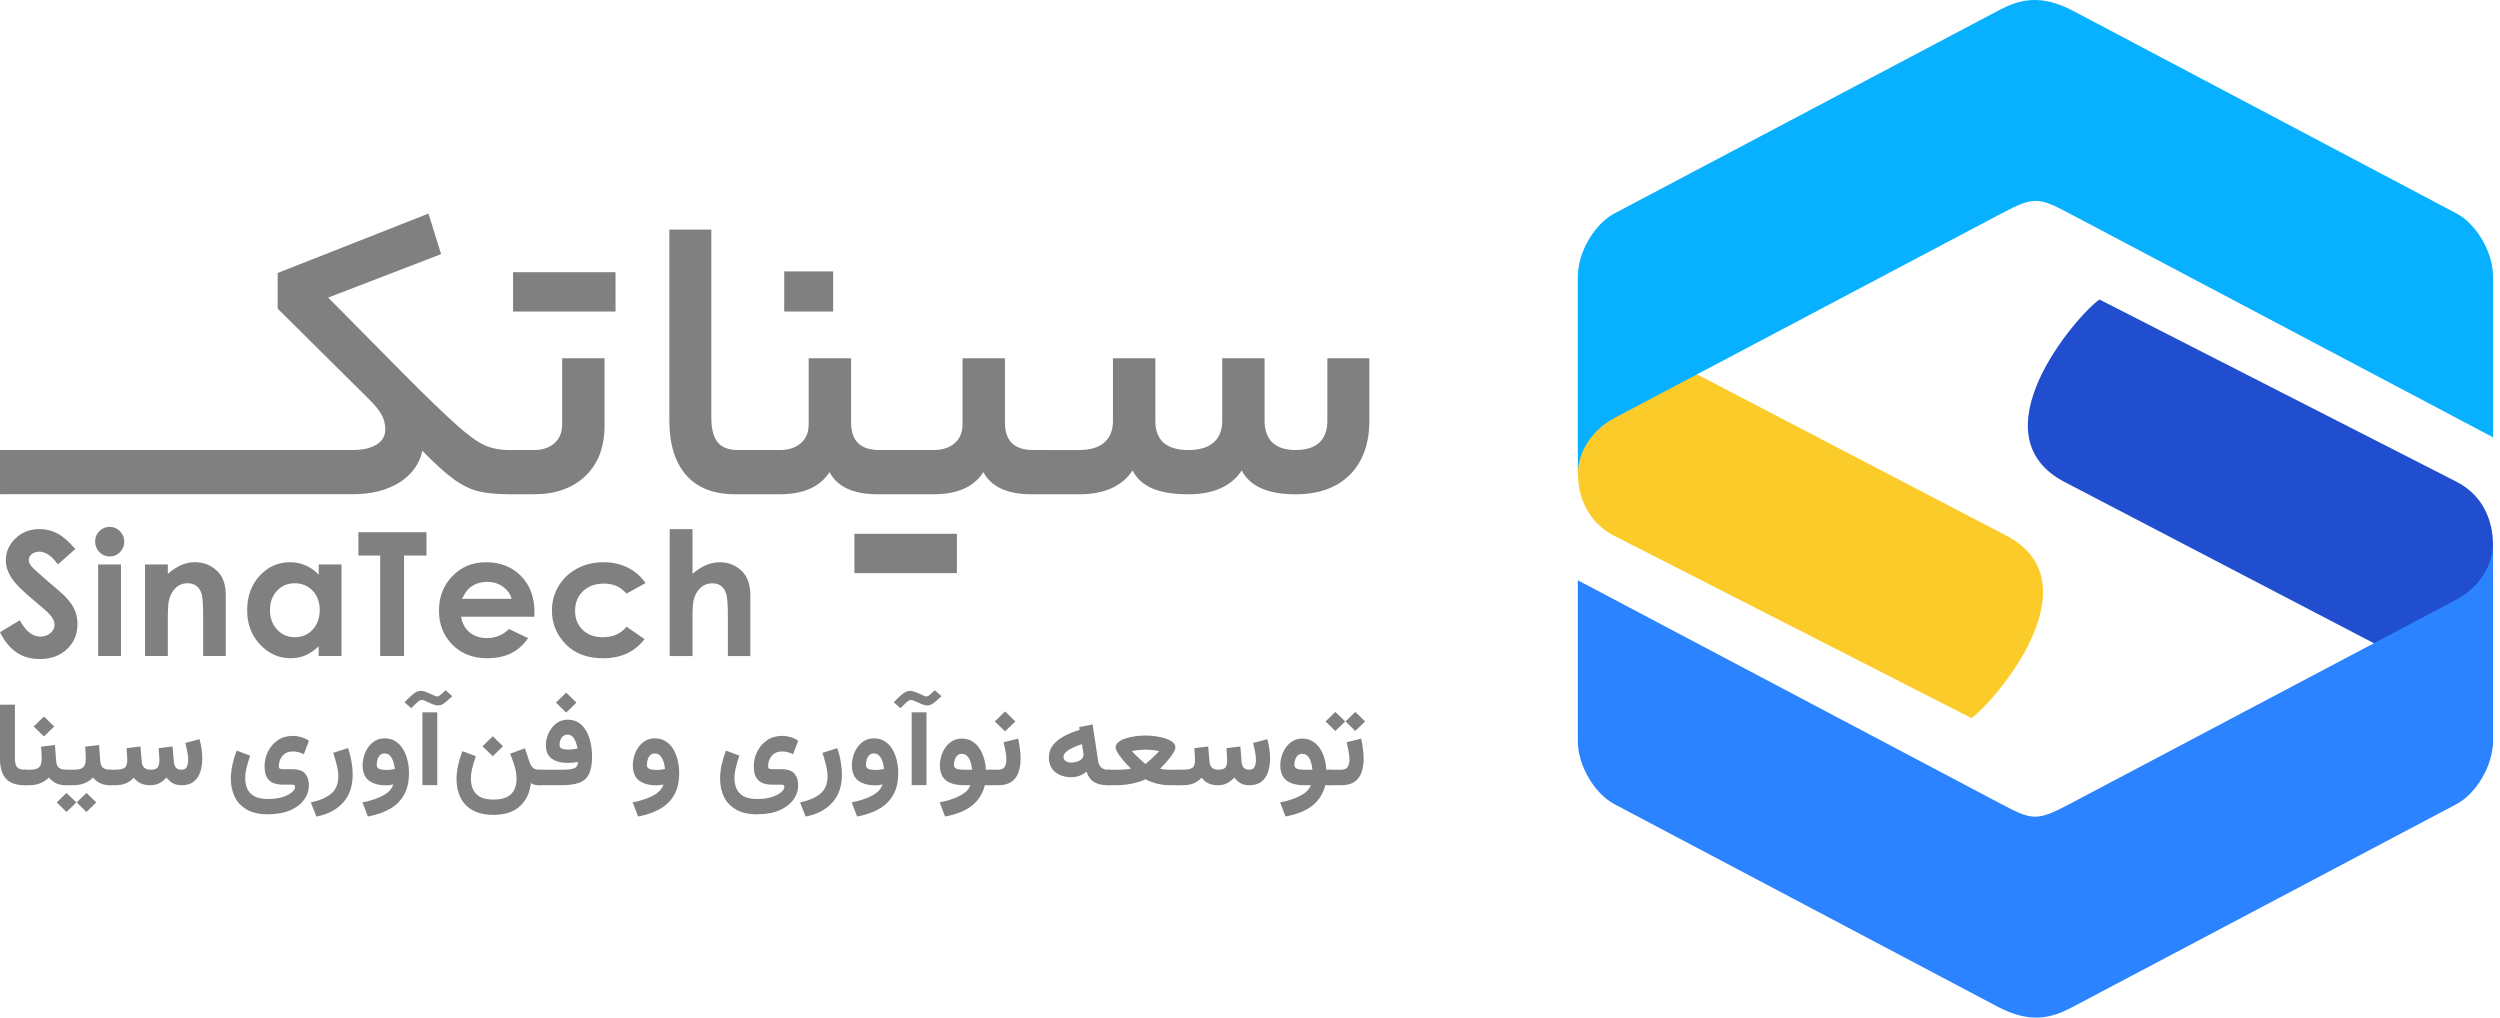 <svg xmlns="http://www.w3.org/2000/svg" width="199" height="81" viewBox="0 0 199 81" fill="none"><path fill-rule="evenodd" clip-rule="evenodd" d="M128.513 42.659L156.927 57.161C158.804 55.826 166.993 46.277 159.561 42.561L128.513 26.375C127.329 25.746 126.297 24.446 125.845 23.031C125.737 22.694 125.6 21.778 125.6 21.54V30.515V37.649C125.6 39.566 126.395 41.579 128.513 42.659Z" fill="#FBCB2A"></path><path fill-rule="evenodd" clip-rule="evenodd" d="M195.528 38.341L167.114 23.839C165.236 25.174 157.047 34.723 164.48 38.439L195.528 54.625C196.712 55.254 197.743 56.554 198.196 57.969C198.278 58.224 198.27 58.896 198.089 59.411C198.007 59.642 198.441 59.222 198.441 59.46V43.352C198.441 41.435 197.645 39.422 195.528 38.342V38.341Z" fill="#204ECF"></path><path fill-rule="evenodd" clip-rule="evenodd" d="M195.529 64.013L164.928 80.183C163.337 81.023 161.637 81.518 159.009 80.13L128.509 64.013C126.911 63.169 125.596 60.919 125.596 59.003V46.191L128.505 47.727L128.509 47.73L159.34 64.022C161.755 65.298 162.135 65.376 164.697 64.022L195.529 47.73C197.126 46.886 198.441 45.198 198.441 43.28V59.003C198.441 60.921 197.127 63.169 195.529 64.013Z" fill="#2B83FF"></path><path fill-rule="evenodd" clip-rule="evenodd" d="M128.513 16.987L159.114 0.817C160.704 -0.023 162.405 -0.518 165.032 0.87L195.532 16.987C197.13 17.831 198.445 20.081 198.445 21.997V34.809L195.536 33.273L195.532 33.27L164.701 16.978C162.286 15.702 161.906 15.624 159.344 16.978L128.513 33.27C126.915 34.114 125.6 35.802 125.6 37.719V21.996C125.6 20.078 126.914 17.83 128.513 16.986V16.987Z" fill="#08B1FF"></path><path d="M0 56.093H1.186V60.324C1.186 60.67 1.24 60.914 1.347 61.058C1.457 61.199 1.668 61.269 1.98 61.269H2.098V62.504H1.98C1.296 62.504 0.795 62.331 0.477 61.985C0.159 61.636 0 61.112 0 60.411V56.093Z" fill="#808080"></path><path d="M3.27 59.434L4.375 59.305L4.47 60.572C4.486 60.813 4.555 60.991 4.678 61.104C4.804 61.214 4.999 61.269 5.264 61.269H5.363V62.504H5.254C4.933 62.504 4.661 62.447 4.437 62.334C4.216 62.221 4.035 62.072 3.894 61.889C3.708 62.085 3.481 62.236 3.213 62.343C2.949 62.45 2.667 62.504 2.367 62.504H1.914V61.269H2.367C2.723 61.269 2.971 61.207 3.109 61.081C3.248 60.956 3.317 60.734 3.317 60.416C3.317 60.245 3.312 60.078 3.303 59.916C3.297 59.754 3.286 59.593 3.27 59.434ZM3.497 57.034L4.314 57.828L3.497 58.622L2.679 57.828L3.497 57.034Z" fill="#808080"></path><path d="M5.165 61.269H5.878C6.234 61.269 6.481 61.207 6.62 61.081C6.759 60.956 6.828 60.734 6.828 60.416C6.828 60.245 6.823 60.078 6.814 59.916C6.807 59.754 6.796 59.593 6.781 59.434L7.886 59.305L7.981 60.572C7.997 60.813 8.066 60.991 8.189 61.104C8.315 61.214 8.51 61.269 8.775 61.269H8.874V62.504H8.765C8.444 62.504 8.171 62.447 7.948 62.334C7.727 62.221 7.546 62.072 7.404 61.889C7.218 62.085 6.992 62.236 6.724 62.343C6.459 62.45 6.177 62.504 5.878 62.504H5.165V61.269ZM6.88 63.119L7.664 63.871L6.88 64.633L6.105 63.871L6.88 63.119ZM5.292 63.119L6.077 63.871L5.292 64.633L4.517 63.871L5.292 63.119Z" fill="#808080"></path><path d="M11.983 62.504C11.655 62.504 11.384 62.45 11.17 62.343C10.959 62.233 10.787 62.086 10.655 61.903C10.485 62.089 10.282 62.236 10.046 62.343C9.809 62.45 9.502 62.504 9.124 62.504H8.69V61.269H9.134C9.49 61.269 9.745 61.223 9.899 61.132C10.054 61.037 10.131 60.824 10.131 60.494C10.131 60.423 10.124 60.293 10.112 60.104C10.102 59.911 10.09 59.727 10.074 59.553L11.18 59.42L11.279 60.608C11.307 61.049 11.545 61.269 11.992 61.269C12.27 61.269 12.454 61.21 12.545 61.09C12.64 60.971 12.687 60.772 12.687 60.494C12.687 60.426 12.681 60.297 12.668 60.104C12.659 59.911 12.646 59.727 12.63 59.553L13.736 59.42L13.835 60.608C13.848 60.807 13.9 60.968 13.991 61.09C14.083 61.21 14.235 61.269 14.45 61.269C14.651 61.269 14.79 61.193 14.865 61.04C14.941 60.887 14.979 60.705 14.979 60.494C14.979 60.322 14.963 60.148 14.931 59.971C14.903 59.79 14.87 59.625 14.832 59.475C14.794 59.325 14.766 59.214 14.747 59.14L15.886 58.837C15.949 59.073 16.001 59.324 16.042 59.59C16.083 59.853 16.103 60.116 16.103 60.379C16.103 60.749 16.053 61.096 15.952 61.421C15.851 61.742 15.68 62.004 15.437 62.205C15.198 62.404 14.87 62.504 14.454 62.504C14.168 62.504 13.928 62.447 13.736 62.334C13.544 62.218 13.383 62.071 13.254 61.893C13.09 62.074 12.904 62.221 12.697 62.334C12.492 62.447 12.254 62.504 11.983 62.504Z" fill="#808080"></path><path d="M21.315 64.817C20.634 64.817 20.077 64.691 19.642 64.44C19.211 64.192 18.891 63.854 18.683 63.426C18.478 62.998 18.376 62.517 18.376 61.985C18.376 61.63 18.417 61.263 18.499 60.884C18.581 60.501 18.694 60.122 18.839 59.746L19.912 60.15C19.801 60.465 19.708 60.775 19.633 61.081C19.557 61.387 19.519 61.676 19.519 61.948C19.519 62.248 19.573 62.524 19.68 62.774C19.79 63.025 19.976 63.226 20.238 63.376C20.499 63.526 20.858 63.6 21.315 63.6C21.787 63.6 22.184 63.547 22.506 63.44C22.83 63.333 23.076 63.204 23.243 63.054C23.41 62.907 23.493 62.771 23.493 62.646C23.493 62.591 23.477 62.545 23.446 62.508C23.415 62.475 23.358 62.458 23.276 62.458H22.51C22.277 62.458 22.049 62.424 21.825 62.357C21.605 62.286 21.422 62.147 21.277 61.939C21.132 61.731 21.06 61.419 21.06 61.003C21.06 60.581 21.151 60.186 21.334 59.819C21.52 59.449 21.781 59.149 22.118 58.92C22.455 58.69 22.854 58.576 23.314 58.576C23.534 58.576 23.753 58.608 23.97 58.672C24.191 58.733 24.397 58.83 24.589 58.961L24.188 60.039C24.027 59.957 23.874 59.899 23.73 59.865C23.585 59.831 23.448 59.815 23.318 59.815C22.966 59.815 22.69 59.928 22.491 60.154C22.296 60.381 22.198 60.662 22.198 60.999C22.198 61.093 22.225 61.156 22.279 61.187C22.335 61.214 22.414 61.228 22.515 61.228H23.229C23.748 61.228 24.104 61.347 24.297 61.586C24.492 61.825 24.589 62.129 24.589 62.499C24.589 62.918 24.462 63.304 24.207 63.656C23.955 64.007 23.585 64.289 23.096 64.5C22.611 64.711 22.017 64.817 21.315 64.817Z" fill="#808080"></path><path d="M25.185 65L24.741 63.871C25.44 63.724 25.979 63.493 26.357 63.178C26.738 62.863 26.928 62.401 26.928 61.792C26.928 61.517 26.886 61.213 26.801 60.879C26.719 60.543 26.626 60.225 26.522 59.925L27.699 59.548C27.818 59.879 27.91 60.229 27.973 60.599C28.039 60.966 28.072 61.323 28.072 61.669C28.072 62.592 27.814 63.336 27.297 63.899C26.784 64.462 26.079 64.829 25.185 65Z" fill="#808080"></path><path d="M32.556 61.531C32.556 62.222 32.424 62.802 32.159 63.27C31.898 63.738 31.521 64.111 31.03 64.39C30.542 64.668 29.959 64.87 29.282 64.995L28.852 63.867C29.51 63.741 30.056 63.559 30.491 63.321C30.926 63.085 31.197 62.793 31.304 62.444C31.105 62.49 30.923 62.513 30.756 62.513C30.167 62.513 29.704 62.387 29.367 62.137C29.033 61.883 28.866 61.473 28.866 60.907C28.866 60.665 28.904 60.419 28.979 60.168C29.055 59.917 29.166 59.686 29.315 59.475C29.463 59.264 29.645 59.094 29.863 58.966C30.083 58.837 30.337 58.773 30.623 58.773C30.954 58.773 31.241 58.851 31.483 59.007C31.726 59.163 31.926 59.373 32.084 59.636C32.244 59.899 32.362 60.194 32.438 60.521C32.517 60.849 32.556 61.185 32.556 61.531ZM30.746 61.288C30.879 61.288 31.003 61.28 31.12 61.265C31.239 61.246 31.342 61.227 31.427 61.205C31.408 61.015 31.369 60.826 31.309 60.636C31.249 60.446 31.162 60.289 31.049 60.163C30.939 60.038 30.794 59.975 30.614 59.975C30.45 59.975 30.323 60.027 30.231 60.131C30.14 60.235 30.075 60.356 30.038 60.494C30.003 60.632 29.986 60.754 29.986 60.861C29.986 61.038 30.055 61.155 30.194 61.21C30.335 61.262 30.52 61.288 30.746 61.288Z" fill="#808080"></path><path d="M34.673 55.414C34.714 55.429 34.75 55.437 34.782 55.437C34.854 55.437 34.92 55.416 34.98 55.373C35.04 55.327 35.112 55.266 35.197 55.189L35.471 54.946L36.001 55.414L35.698 55.694C35.541 55.841 35.398 55.954 35.268 56.033C35.139 56.113 35.002 56.153 34.857 56.153C34.728 56.153 34.578 56.116 34.408 56.043L33.799 55.772C33.72 55.735 33.648 55.717 33.581 55.717C33.499 55.717 33.418 55.747 33.336 55.809C33.257 55.867 33.156 55.957 33.033 56.079L32.731 56.373L32.197 55.9L32.504 55.593C32.703 55.394 32.879 55.244 33.033 55.143C33.191 55.042 33.345 54.992 33.496 54.992C33.581 54.992 33.67 55.006 33.761 55.033C33.852 55.058 33.953 55.094 34.063 55.143L34.673 55.414ZM34.805 56.699V62.499H33.624V56.699H34.805Z" fill="#808080"></path><path d="M39.223 58.608L40.04 59.402L39.223 60.196L38.405 59.402L39.223 58.608ZM39.279 63.646C39.746 63.646 40.113 63.573 40.38 63.426C40.648 63.282 40.837 63.085 40.947 62.834C41.061 62.586 41.117 62.309 41.117 62.004C41.117 61.667 41.064 61.324 40.957 60.976C40.85 60.624 40.733 60.297 40.607 59.994L41.779 59.562L42.157 60.673C42.211 60.841 42.296 60.983 42.412 61.099C42.529 61.213 42.696 61.269 42.913 61.269H43.102V62.504H42.932C42.781 62.504 42.653 62.492 42.549 62.467C42.445 62.443 42.348 62.397 42.256 62.329C42.174 63.1 41.885 63.715 41.387 64.174C40.889 64.633 40.187 64.862 39.279 64.862C38.599 64.862 38.041 64.737 37.607 64.486C37.175 64.238 36.855 63.9 36.648 63.472C36.443 63.044 36.34 62.563 36.34 62.031C36.34 61.676 36.381 61.309 36.463 60.93C36.545 60.547 36.658 60.168 36.803 59.792L37.876 60.196C37.766 60.511 37.673 60.821 37.597 61.127C37.522 61.433 37.484 61.722 37.484 61.994C37.484 62.294 37.537 62.569 37.645 62.82C37.755 63.071 37.941 63.272 38.202 63.422C38.464 63.571 38.823 63.646 39.279 63.646Z" fill="#808080"></path><path d="M45.068 55.134L45.885 55.928L45.068 56.722L44.25 55.928L45.068 55.134ZM44.709 61.269C45.134 61.269 45.455 61.236 45.672 61.168C45.89 61.098 46 60.924 46.003 60.645C45.764 60.7 45.504 60.728 45.224 60.728C44.672 60.728 44.239 60.616 43.924 60.393C43.609 60.169 43.452 59.812 43.452 59.319C43.452 58.995 43.523 58.678 43.664 58.369C43.806 58.057 44.008 57.799 44.269 57.594C44.531 57.389 44.839 57.286 45.195 57.286C45.539 57.286 45.832 57.369 46.074 57.534C46.32 57.699 46.52 57.922 46.674 58.204C46.829 58.482 46.942 58.794 47.014 59.14C47.09 59.486 47.128 59.839 47.128 60.2C47.128 60.83 47.041 61.312 46.868 61.646C46.695 61.976 46.425 62.202 46.06 62.325C45.698 62.444 45.228 62.504 44.652 62.504H42.913V61.269H44.709ZM45.219 59.668C45.462 59.668 45.712 59.639 45.97 59.581C45.945 59.422 45.901 59.256 45.838 59.085C45.778 58.914 45.695 58.77 45.587 58.654C45.48 58.534 45.346 58.475 45.186 58.475C44.972 58.475 44.809 58.562 44.699 58.736C44.592 58.911 44.538 59.088 44.538 59.269C44.538 59.44 44.603 59.55 44.732 59.599C44.861 59.645 45.024 59.668 45.219 59.668Z" fill="#808080"></path><path d="M54.064 61.531C54.064 62.222 53.932 62.802 53.667 63.27C53.406 63.738 53.03 64.111 52.538 64.39C52.05 64.668 51.467 64.87 50.79 64.995L50.36 63.867C51.018 63.741 51.565 63.559 51.999 63.321C52.434 63.085 52.705 62.793 52.812 62.444C52.614 62.49 52.431 62.513 52.264 62.513C51.675 62.513 51.212 62.387 50.875 62.137C50.541 61.883 50.374 61.473 50.374 60.907C50.374 60.665 50.412 60.419 50.487 60.168C50.563 59.917 50.675 59.686 50.823 59.475C50.971 59.264 51.154 59.094 51.371 58.966C51.592 58.837 51.845 58.773 52.132 58.773C52.463 58.773 52.749 58.851 52.992 59.007C53.234 59.163 53.434 59.373 53.592 59.636C53.752 59.899 53.871 60.194 53.946 60.521C54.025 60.849 54.064 61.185 54.064 61.531ZM52.255 61.288C52.387 61.288 52.511 61.28 52.628 61.265C52.748 61.246 52.85 61.227 52.935 61.205C52.916 61.015 52.877 60.826 52.817 60.636C52.757 60.446 52.67 60.289 52.557 60.163C52.447 60.038 52.302 59.975 52.122 59.975C51.959 59.975 51.831 60.027 51.74 60.131C51.648 60.235 51.584 60.356 51.546 60.494C51.511 60.632 51.494 60.754 51.494 60.861C51.494 61.038 51.563 61.155 51.702 61.21C51.844 61.262 52.028 61.288 52.255 61.288Z" fill="#808080"></path><path d="M60.259 64.817C59.579 64.817 59.021 64.691 58.586 64.44C58.155 64.192 57.835 63.854 57.627 63.426C57.422 62.998 57.32 62.517 57.32 61.985C57.32 61.63 57.361 61.263 57.443 60.884C57.525 60.501 57.638 60.122 57.783 59.746L58.856 60.15C58.745 60.465 58.653 60.775 58.577 61.081C58.501 61.387 58.464 61.676 58.464 61.948C58.464 62.248 58.517 62.524 58.624 62.774C58.734 63.025 58.92 63.226 59.182 63.376C59.443 63.526 59.802 63.6 60.259 63.6C60.732 63.6 61.129 63.547 61.45 63.44C61.774 63.333 62.02 63.204 62.187 63.054C62.354 62.907 62.437 62.771 62.437 62.646C62.437 62.591 62.422 62.545 62.39 62.508C62.359 62.475 62.302 62.458 62.22 62.458H61.455C61.221 62.458 60.993 62.424 60.769 62.357C60.549 62.286 60.366 62.147 60.221 61.939C60.076 61.731 60.004 61.419 60.004 61.003C60.004 60.581 60.095 60.186 60.278 59.819C60.464 59.449 60.725 59.149 61.062 58.92C61.399 58.69 61.798 58.576 62.258 58.576C62.478 58.576 62.697 58.608 62.915 58.672C63.135 58.733 63.342 58.83 63.534 58.961L63.132 60.039C62.971 59.957 62.819 59.899 62.674 59.865C62.529 59.831 62.392 59.815 62.263 59.815C61.91 59.815 61.634 59.928 61.436 60.154C61.24 60.381 61.143 60.662 61.143 60.999C61.143 61.093 61.169 61.156 61.223 61.187C61.28 61.214 61.358 61.228 61.459 61.228H62.173C62.693 61.228 63.048 61.347 63.241 61.586C63.436 61.825 63.534 62.129 63.534 62.499C63.534 62.918 63.406 63.304 63.151 63.656C62.899 64.007 62.529 64.289 62.041 64.5C61.555 64.711 60.962 64.817 60.259 64.817Z" fill="#808080"></path><path d="M64.129 65L63.685 63.871C64.384 63.724 64.923 63.493 65.301 63.178C65.682 62.863 65.873 62.401 65.873 61.792C65.873 61.517 65.83 61.213 65.745 60.879C65.663 60.543 65.57 60.225 65.466 59.925L66.643 59.548C66.763 59.879 66.854 60.229 66.917 60.599C66.983 60.966 67.016 61.323 67.016 61.669C67.016 62.592 66.758 63.336 66.241 63.899C65.728 64.462 65.024 64.829 64.129 65Z" fill="#808080"></path><path d="M71.5 61.531C71.5 62.222 71.368 62.802 71.103 63.27C70.842 63.738 70.465 64.111 69.974 64.39C69.486 64.668 68.903 64.87 68.226 64.995L67.796 63.867C68.454 63.741 69.001 63.559 69.435 63.321C69.87 63.085 70.141 62.793 70.248 62.444C70.05 62.49 69.867 62.513 69.7 62.513C69.111 62.513 68.648 62.387 68.311 62.137C67.977 61.883 67.81 61.473 67.81 60.907C67.81 60.665 67.848 60.419 67.923 60.168C67.999 59.917 68.111 59.686 68.259 59.475C68.407 59.264 68.59 59.094 68.807 58.966C69.027 58.837 69.281 58.773 69.568 58.773C69.898 58.773 70.185 58.851 70.428 59.007C70.67 59.163 70.87 59.373 71.028 59.636C71.188 59.899 71.306 60.194 71.382 60.521C71.461 60.849 71.5 61.185 71.5 61.531ZM69.691 61.288C69.823 61.288 69.947 61.28 70.064 61.265C70.183 61.246 70.286 61.227 70.371 61.205C70.352 61.015 70.313 60.826 70.253 60.636C70.193 60.446 70.106 60.289 69.993 60.163C69.883 60.038 69.738 59.975 69.558 59.975C69.394 59.975 69.267 60.027 69.175 60.131C69.084 60.235 69.019 60.356 68.982 60.494C68.947 60.632 68.93 60.754 68.93 60.861C68.93 61.038 68.999 61.155 69.138 61.21C69.279 61.262 69.464 61.288 69.691 61.288Z" fill="#808080"></path><path d="M73.617 55.414C73.658 55.429 73.694 55.437 73.726 55.437C73.798 55.437 73.864 55.416 73.924 55.373C73.984 55.327 74.057 55.266 74.142 55.189L74.416 54.946L74.945 55.414L74.642 55.694C74.485 55.841 74.342 55.954 74.213 56.033C74.083 56.113 73.946 56.153 73.801 56.153C73.672 56.153 73.523 56.116 73.353 56.043L72.743 55.772C72.664 55.735 72.592 55.717 72.526 55.717C72.444 55.717 72.362 55.747 72.28 55.809C72.201 55.867 72.1 55.957 71.978 56.079L71.675 56.373L71.141 55.9L71.448 55.593C71.647 55.394 71.823 55.244 71.978 55.143C72.135 55.042 72.289 54.992 72.441 54.992C72.526 54.992 72.614 55.006 72.705 55.033C72.796 55.058 72.897 55.094 73.008 55.143L73.617 55.414ZM73.749 56.699V62.499H72.568V56.699H73.749Z" fill="#808080"></path><path d="M76.57 58.791C76.955 58.791 77.284 58.903 77.558 59.126C77.835 59.347 78.051 59.645 78.205 60.021C78.363 60.394 78.454 60.81 78.479 61.269H78.876V62.504H78.394C78.227 63.167 77.89 63.704 77.383 64.114C76.876 64.527 76.158 64.821 75.228 64.995L74.798 63.867C75.416 63.75 75.947 63.578 76.391 63.348C76.838 63.119 77.122 62.837 77.241 62.504H76.74C76.114 62.504 75.635 62.377 75.304 62.123C74.976 61.869 74.813 61.464 74.813 60.907C74.813 60.68 74.849 60.445 74.921 60.2C74.994 59.952 75.102 59.723 75.247 59.512C75.392 59.298 75.575 59.125 75.795 58.993C76.016 58.859 76.274 58.791 76.57 58.791ZM76.726 61.269H77.374C77.355 61.055 77.315 60.852 77.255 60.659C77.196 60.466 77.109 60.31 76.996 60.191C76.885 60.069 76.74 60.007 76.561 60.007C76.403 60.007 76.277 60.056 76.183 60.154C76.091 60.249 76.027 60.364 75.989 60.498C75.951 60.63 75.932 60.751 75.932 60.861C75.932 61.032 76.003 61.144 76.145 61.196C76.287 61.245 76.481 61.269 76.726 61.269Z" fill="#808080"></path><path d="M79.448 62.504H78.692V61.269H79.448C79.703 61.269 79.876 61.194 79.968 61.044C80.062 60.895 80.109 60.703 80.109 60.471C80.109 60.263 80.086 60.038 80.039 59.796C79.991 59.552 79.941 59.313 79.887 59.08L81.045 58.791C81.105 59.07 81.152 59.347 81.187 59.622C81.222 59.894 81.239 60.154 81.239 60.402C81.239 60.803 81.184 61.162 81.073 61.48C80.963 61.795 80.777 62.045 80.516 62.228C80.254 62.412 79.898 62.504 79.448 62.504ZM80.005 56.63L80.823 57.424L80.005 58.218L79.188 57.424L80.005 56.63Z" fill="#808080"></path><path d="M88.17 62.504C87.723 62.504 87.359 62.418 87.079 62.247C86.802 62.072 86.605 61.798 86.488 61.425C86.126 61.719 85.723 61.866 85.278 61.866C84.768 61.866 84.343 61.731 84.003 61.462C83.662 61.193 83.492 60.8 83.492 60.283C83.492 59.903 83.604 59.575 83.828 59.296C84.055 59.018 84.352 58.781 84.721 58.585C85.093 58.389 85.497 58.227 85.935 58.098L85.902 57.878L86.97 57.667L87.414 60.59C87.446 60.789 87.523 60.953 87.646 61.081C87.772 61.207 87.953 61.269 88.189 61.269H88.331V62.504H88.17ZM86.247 60.067C86.247 60.024 86.242 59.978 86.233 59.929C86.227 59.877 86.219 59.822 86.209 59.764L86.12 59.232C85.861 59.318 85.62 59.412 85.397 59.516C85.176 59.62 84.997 59.734 84.858 59.856C84.722 59.975 84.655 60.104 84.655 60.241C84.655 60.382 84.71 60.494 84.82 60.576C84.934 60.659 85.082 60.7 85.264 60.7C85.419 60.7 85.57 60.677 85.718 60.632C85.869 60.583 85.995 60.512 86.096 60.42C86.197 60.325 86.247 60.208 86.247 60.067Z" fill="#808080"></path><path d="M91.18 58.548C91.429 58.548 91.691 58.566 91.965 58.603C92.242 58.64 92.502 58.697 92.744 58.773C92.987 58.849 93.184 58.947 93.335 59.067C93.486 59.186 93.562 59.328 93.562 59.493C93.562 59.594 93.519 59.718 93.434 59.865C93.352 60.012 93.247 60.168 93.118 60.333C92.988 60.495 92.855 60.651 92.716 60.801C92.577 60.951 92.453 61.078 92.343 61.182C92.487 61.222 92.628 61.246 92.763 61.255C92.899 61.265 93.023 61.269 93.136 61.269H93.874V62.504H93.141C92.779 62.504 92.434 62.462 92.106 62.38C91.782 62.297 91.473 62.181 91.18 62.031C90.979 62.132 90.746 62.218 90.481 62.288C90.219 62.358 89.95 62.412 89.673 62.449C89.399 62.485 89.139 62.504 88.893 62.504H88.147V61.269H88.898C88.977 61.269 89.084 61.268 89.219 61.265C89.355 61.262 89.495 61.254 89.64 61.242C89.788 61.23 89.915 61.208 90.023 61.178C89.915 61.077 89.793 60.951 89.654 60.801C89.515 60.651 89.382 60.494 89.252 60.329C89.123 60.163 89.016 60.007 88.931 59.861C88.846 59.714 88.803 59.591 88.803 59.493C88.803 59.328 88.879 59.186 89.03 59.067C89.181 58.947 89.377 58.849 89.616 58.773C89.859 58.697 90.117 58.64 90.391 58.603C90.668 58.566 90.931 58.548 91.18 58.548ZM91.185 59.672C91.031 59.672 90.859 59.682 90.67 59.7C90.484 59.715 90.293 59.744 90.098 59.787C90.243 59.946 90.399 60.105 90.566 60.264C90.736 60.423 90.881 60.556 91.001 60.664C91.12 60.768 91.18 60.82 91.18 60.82C91.18 60.82 91.24 60.768 91.36 60.664C91.483 60.556 91.629 60.423 91.799 60.264C91.969 60.105 92.127 59.946 92.272 59.787C92.08 59.744 91.889 59.715 91.7 59.7C91.511 59.682 91.339 59.672 91.185 59.672Z" fill="#808080"></path><path d="M96.978 62.504C96.65 62.504 96.379 62.45 96.165 62.343C95.954 62.233 95.783 62.086 95.65 61.903C95.48 62.089 95.277 62.236 95.041 62.343C94.804 62.45 94.497 62.504 94.119 62.504H93.685V61.269H94.129C94.485 61.269 94.74 61.223 94.894 61.132C95.049 61.037 95.126 60.824 95.126 60.494C95.126 60.423 95.12 60.293 95.107 60.104C95.097 59.911 95.085 59.727 95.069 59.553L96.175 59.42L96.274 60.608C96.302 61.049 96.54 61.269 96.987 61.269C97.265 61.269 97.449 61.21 97.54 61.09C97.635 60.971 97.682 60.772 97.682 60.494C97.682 60.426 97.676 60.297 97.663 60.104C97.654 59.911 97.641 59.727 97.625 59.553L98.731 59.42L98.83 60.608C98.843 60.807 98.895 60.968 98.986 61.09C99.078 61.21 99.23 61.269 99.445 61.269C99.646 61.269 99.785 61.193 99.86 61.04C99.936 60.887 99.974 60.705 99.974 60.494C99.974 60.322 99.958 60.148 99.927 59.971C99.898 59.79 99.865 59.625 99.827 59.475C99.79 59.325 99.761 59.214 99.742 59.14L100.881 58.837C100.944 59.073 100.996 59.324 101.037 59.59C101.078 59.853 101.098 60.116 101.098 60.379C101.098 60.749 101.048 61.096 100.947 61.421C100.846 61.742 100.675 62.004 100.432 62.205C100.193 62.404 99.865 62.504 99.449 62.504C99.163 62.504 98.923 62.447 98.731 62.334C98.539 62.218 98.378 62.071 98.249 61.893C98.085 62.074 97.899 62.221 97.692 62.334C97.487 62.447 97.249 62.504 96.978 62.504Z" fill="#808080"></path><path d="M103.669 58.791C104.053 58.791 104.382 58.903 104.656 59.126C104.934 59.347 105.149 59.645 105.304 60.021C105.461 60.394 105.553 60.81 105.578 61.269H105.975V62.504H105.493C105.326 63.167 104.989 63.704 104.482 64.114C103.974 64.527 103.256 64.821 102.327 64.995L101.897 63.867C102.514 63.75 103.045 63.578 103.489 63.348C103.937 63.119 104.22 62.837 104.34 62.504H103.839C103.212 62.504 102.733 62.377 102.403 62.123C102.075 61.869 101.911 61.464 101.911 60.907C101.911 60.68 101.947 60.445 102.02 60.2C102.092 59.952 102.201 59.723 102.346 59.512C102.491 59.298 102.673 59.125 102.894 58.993C103.114 58.859 103.373 58.791 103.669 58.791ZM103.825 61.269H104.472C104.453 61.055 104.414 60.852 104.354 60.659C104.294 60.466 104.208 60.31 104.094 60.191C103.984 60.069 103.839 60.007 103.659 60.007C103.502 60.007 103.376 60.056 103.281 60.154C103.19 60.249 103.125 60.364 103.088 60.498C103.05 60.63 103.031 60.751 103.031 60.861C103.031 61.032 103.102 61.144 103.244 61.196C103.385 61.245 103.579 61.269 103.825 61.269Z" fill="#808080"></path><path d="M107.879 56.671L108.663 57.424L107.879 58.186L107.104 57.424L107.879 56.671ZM106.291 56.671L107.076 57.424L106.291 58.186L105.516 57.424L106.291 56.671ZM106.754 62.504H105.79V61.269H106.754C107.01 61.269 107.183 61.194 107.274 61.044C107.369 60.895 107.416 60.703 107.416 60.471C107.416 60.263 107.392 60.038 107.345 59.796C107.298 59.552 107.247 59.313 107.194 59.08L108.351 58.791C108.411 59.07 108.459 59.347 108.493 59.622C108.528 59.894 108.545 60.154 108.545 60.402C108.545 60.803 108.49 61.162 108.38 61.48C108.27 61.795 108.084 62.045 107.822 62.228C107.561 62.412 107.205 62.504 106.754 62.504Z" fill="#808080"></path><path d="M0.137 39.344L0 39.342V35.812C0.098 35.818 0.195 35.82 0.299 35.82H28.074C28.895 35.82 29.537 35.671 29.988 35.381C30.439 35.09 30.669 34.69 30.669 34.19C30.669 33.776 30.575 33.394 30.394 33.049C30.212 32.704 29.89 32.294 29.436 31.841L22.102 24.567V21.73L34.106 17L35.111 20.23L26.123 23.687L31.964 29.59C33.925 31.57 35.388 32.976 36.329 33.814C37.269 34.651 38.022 35.194 38.584 35.445C39.146 35.696 39.796 35.82 40.531 35.82C40.748 35.82 40.855 36.428 40.855 37.645C40.855 38.775 40.748 39.342 40.531 39.342C39.515 39.342 38.686 39.258 38.05 39.097C37.414 38.936 36.762 38.614 36.102 38.134C35.443 37.655 34.616 36.906 33.621 35.883C33.383 36.947 32.772 37.791 31.787 38.41C30.803 39.03 29.559 39.34 28.072 39.34H0.135L0.137 39.344ZM48.121 33.865C48.121 35.575 47.612 36.926 46.595 37.893C45.579 38.859 44.211 39.344 42.508 39.344H40.533C40.321 39.344 40.209 38.779 40.209 37.648C40.209 36.43 40.317 35.822 40.533 35.822H42.508C43.179 35.822 43.721 35.639 44.131 35.282C44.539 34.926 44.748 34.418 44.748 33.767V28.517H48.123V33.865H48.121ZM48.997 21.667V24.797H40.84V21.667H48.997ZM59.509 35.822C59.617 35.822 59.699 35.941 59.753 36.181C59.808 36.42 59.835 36.908 59.835 37.648C59.835 38.344 59.806 38.801 59.753 39.018C59.701 39.234 59.615 39.344 59.509 39.344H58.536C56.809 39.344 55.494 38.832 54.61 37.81C53.724 36.791 53.28 35.343 53.28 33.472V18.275H56.622V33.245C56.622 34.133 56.79 34.788 57.125 35.202C57.461 35.616 57.995 35.822 58.731 35.822H59.509ZM62.067 35.822C62.76 35.822 63.318 35.641 63.739 35.282C64.159 34.926 64.371 34.418 64.371 33.767V28.517H67.747V33.637C67.747 35.092 68.494 35.822 69.987 35.822H71.091C71.307 35.822 71.415 36.42 71.415 37.616C71.415 38.769 71.303 39.344 71.091 39.344H69.858C67.934 39.344 66.656 38.757 66.03 37.583C65.273 38.757 63.95 39.344 62.071 39.344H59.513C59.301 39.344 59.189 38.779 59.189 37.648C59.189 36.43 59.297 35.822 59.513 35.822H62.071H62.067ZM62.424 24.799V21.602H66.319V24.799H62.424ZM74.314 35.822C75.007 35.822 75.565 35.641 75.986 35.282C76.407 34.926 76.618 34.418 76.618 33.767V28.517H79.994V33.637C79.994 35.09 80.741 35.822 82.233 35.822H83.338C83.554 35.822 83.662 36.42 83.662 37.616C83.662 38.769 83.55 39.344 83.338 39.344H82.105C80.183 39.344 78.903 38.757 78.277 37.583C77.52 38.757 76.197 39.344 74.318 39.344H71.093C70.878 39.344 70.769 38.779 70.769 37.648C70.769 36.43 70.876 35.822 71.093 35.822H74.318H74.314ZM76.168 42.489V45.621H68.01V42.489H76.168ZM85.899 35.822C86.785 35.822 87.456 35.62 87.911 35.218C88.366 34.816 88.592 34.245 88.592 33.506V28.517H91.967V33.506C91.967 35.047 92.843 35.822 94.595 35.822C95.483 35.822 96.152 35.62 96.607 35.218C97.061 34.816 97.288 34.245 97.288 33.506V28.517H100.661V33.506C100.661 34.243 100.868 34.818 101.278 35.218C101.687 35.618 102.306 35.822 103.127 35.822C103.97 35.822 104.604 35.62 105.026 35.218C105.447 34.816 105.658 34.245 105.658 33.506V28.517H109V33.474C109 35.32 108.479 36.765 107.443 37.797C106.405 38.828 104.965 39.346 103.127 39.346C100.921 39.346 99.493 38.714 98.845 37.453C98.002 38.714 96.583 39.346 94.595 39.346C93.384 39.346 92.422 39.187 91.708 38.873C90.994 38.559 90.475 38.085 90.151 37.453C89.308 38.714 87.888 39.346 85.899 39.346H83.336C83.121 39.346 83.012 38.781 83.012 37.65C83.012 36.432 83.119 35.824 83.336 35.824H85.899V35.822Z" fill="#808080"></path><path d="M5.992 43.703L4.608 44.928C4.125 44.252 3.631 43.913 3.128 43.913C2.882 43.913 2.681 43.979 2.527 44.109C2.371 44.242 2.292 44.389 2.292 44.554C2.292 44.719 2.347 44.876 2.458 45.023C2.611 45.219 3.069 45.64 3.83 46.287C4.542 46.888 4.975 47.264 5.127 47.419C5.506 47.803 5.773 48.17 5.933 48.519C6.089 48.872 6.169 49.252 6.169 49.666C6.169 50.476 5.892 51.141 5.334 51.67C4.778 52.196 4.052 52.459 3.157 52.459C2.458 52.459 1.852 52.288 1.333 51.945C0.814 51.6 0.367 51.06 0 50.323L1.573 49.372C2.047 50.241 2.589 50.676 3.204 50.676C3.524 50.676 3.795 50.582 4.013 50.396C4.232 50.207 4.341 49.992 4.341 49.747C4.341 49.525 4.259 49.301 4.093 49.076C3.929 48.854 3.565 48.511 3.003 48.05C1.933 47.178 1.243 46.501 0.933 46.027C0.62 45.55 0.464 45.077 0.464 44.605C0.464 43.92 0.724 43.336 1.241 42.848C1.76 42.358 2.4 42.114 3.159 42.114C3.648 42.114 4.115 42.228 4.556 42.456C4.999 42.685 5.477 43.099 5.994 43.703H5.992ZM8.727 41.938C9.045 41.938 9.318 42.054 9.547 42.285C9.777 42.516 9.89 42.795 9.89 43.124C9.89 43.45 9.777 43.726 9.55 43.954C9.326 44.183 9.055 44.297 8.739 44.297C8.415 44.297 8.14 44.179 7.914 43.948C7.683 43.715 7.57 43.43 7.57 43.097C7.57 42.777 7.683 42.505 7.91 42.277C8.136 42.052 8.407 41.936 8.729 41.936L8.727 41.938ZM7.814 44.93H9.63V52.218H7.814V44.93ZM11.543 44.93H13.359V45.679C13.771 45.332 14.147 45.091 14.481 44.954C14.814 44.819 15.16 44.75 15.509 44.75C16.229 44.75 16.84 45.001 17.341 45.505C17.762 45.934 17.973 46.568 17.973 47.405V52.215H16.17V49.029C16.17 48.16 16.131 47.584 16.055 47.299C15.977 47.013 15.841 46.795 15.649 46.648C15.456 46.499 15.216 46.425 14.935 46.425C14.567 46.425 14.251 46.548 13.987 46.795C13.724 47.042 13.54 47.386 13.439 47.821C13.386 48.05 13.359 48.541 13.359 49.297V52.215H11.543V44.928V44.93ZM25.368 44.93H27.184V52.218H25.368V51.443C25.013 51.782 24.656 52.023 24.299 52.172C23.942 52.321 23.553 52.396 23.136 52.396C22.195 52.396 21.386 52.033 20.701 51.304C20.016 50.576 19.674 49.67 19.674 48.59C19.674 47.466 20.006 46.548 20.67 45.828C21.331 45.113 22.135 44.754 23.081 44.754C23.518 44.754 23.926 44.836 24.308 44.999C24.691 45.162 25.044 45.409 25.37 45.732V44.932L25.368 44.93ZM23.454 46.427C22.89 46.427 22.422 46.625 22.049 47.027C21.676 47.425 21.489 47.937 21.489 48.562C21.489 49.192 21.678 49.707 22.059 50.115C22.439 50.519 22.905 50.723 23.46 50.723C24.031 50.723 24.507 50.525 24.882 50.123C25.26 49.725 25.448 49.201 25.448 48.554C25.448 47.921 25.259 47.409 24.882 47.015C24.507 46.625 24.029 46.427 23.454 46.427ZM33.95 42.365V44.218H32.161V52.219H30.263V44.218H28.528V42.365H33.95ZM42.539 49.09H36.701C36.785 49.609 37.012 50.023 37.374 50.331C37.739 50.637 38.206 50.79 38.77 50.79C39.449 50.79 40.028 50.551 40.516 50.07L42.039 50.796C41.659 51.341 41.203 51.743 40.672 52.006C40.139 52.267 39.509 52.396 38.779 52.396C37.646 52.396 36.723 52.037 36.011 51.317C35.299 50.6 34.942 49.698 34.942 48.617C34.942 47.507 35.299 46.586 36.011 45.854C36.723 45.121 37.614 44.754 38.691 44.754C39.831 44.754 40.76 45.121 41.474 45.85C42.188 46.581 42.545 47.544 42.545 48.745L42.539 49.09ZM40.73 47.662C40.609 47.264 40.373 46.938 40.02 46.689C39.665 46.44 39.255 46.317 38.787 46.317C38.28 46.317 37.835 46.456 37.451 46.738C37.213 46.913 36.988 47.221 36.783 47.662H40.73ZM51.389 46.413L49.875 47.25C49.59 46.95 49.311 46.744 49.032 46.629C48.755 46.513 48.429 46.454 48.057 46.454C47.376 46.454 46.825 46.658 46.406 47.062C45.985 47.47 45.776 47.988 45.776 48.625C45.776 49.243 45.979 49.747 46.381 50.137C46.786 50.527 47.315 50.723 47.973 50.723C48.784 50.723 49.419 50.445 49.873 49.886L51.305 50.874C50.527 51.89 49.43 52.398 48.012 52.398C46.736 52.398 45.737 52.017 45.015 51.261C44.293 50.504 43.932 49.619 43.932 48.603C43.932 47.899 44.108 47.252 44.457 46.66C44.81 46.068 45.298 45.601 45.93 45.262C46.558 44.922 47.261 44.754 48.039 44.754C48.761 44.754 49.407 44.899 49.98 45.185C50.554 45.474 51.022 45.883 51.387 46.413H51.389ZM53.309 42.118H55.125V45.678C55.48 45.37 55.836 45.138 56.194 44.985C56.551 44.832 56.916 44.754 57.283 44.754C57.999 44.754 58.606 45.003 59.098 45.505C59.519 45.936 59.728 46.574 59.728 47.411V52.221H57.939V49.031C57.939 48.19 57.9 47.617 57.82 47.321C57.74 47.021 57.603 46.799 57.41 46.65C57.219 46.503 56.981 46.431 56.698 46.431C56.331 46.431 56.015 46.554 55.752 46.799C55.49 47.044 55.309 47.378 55.205 47.801C55.153 48.021 55.125 48.519 55.125 49.3V52.221H53.309V42.118Z" fill="#808080"></path></svg>